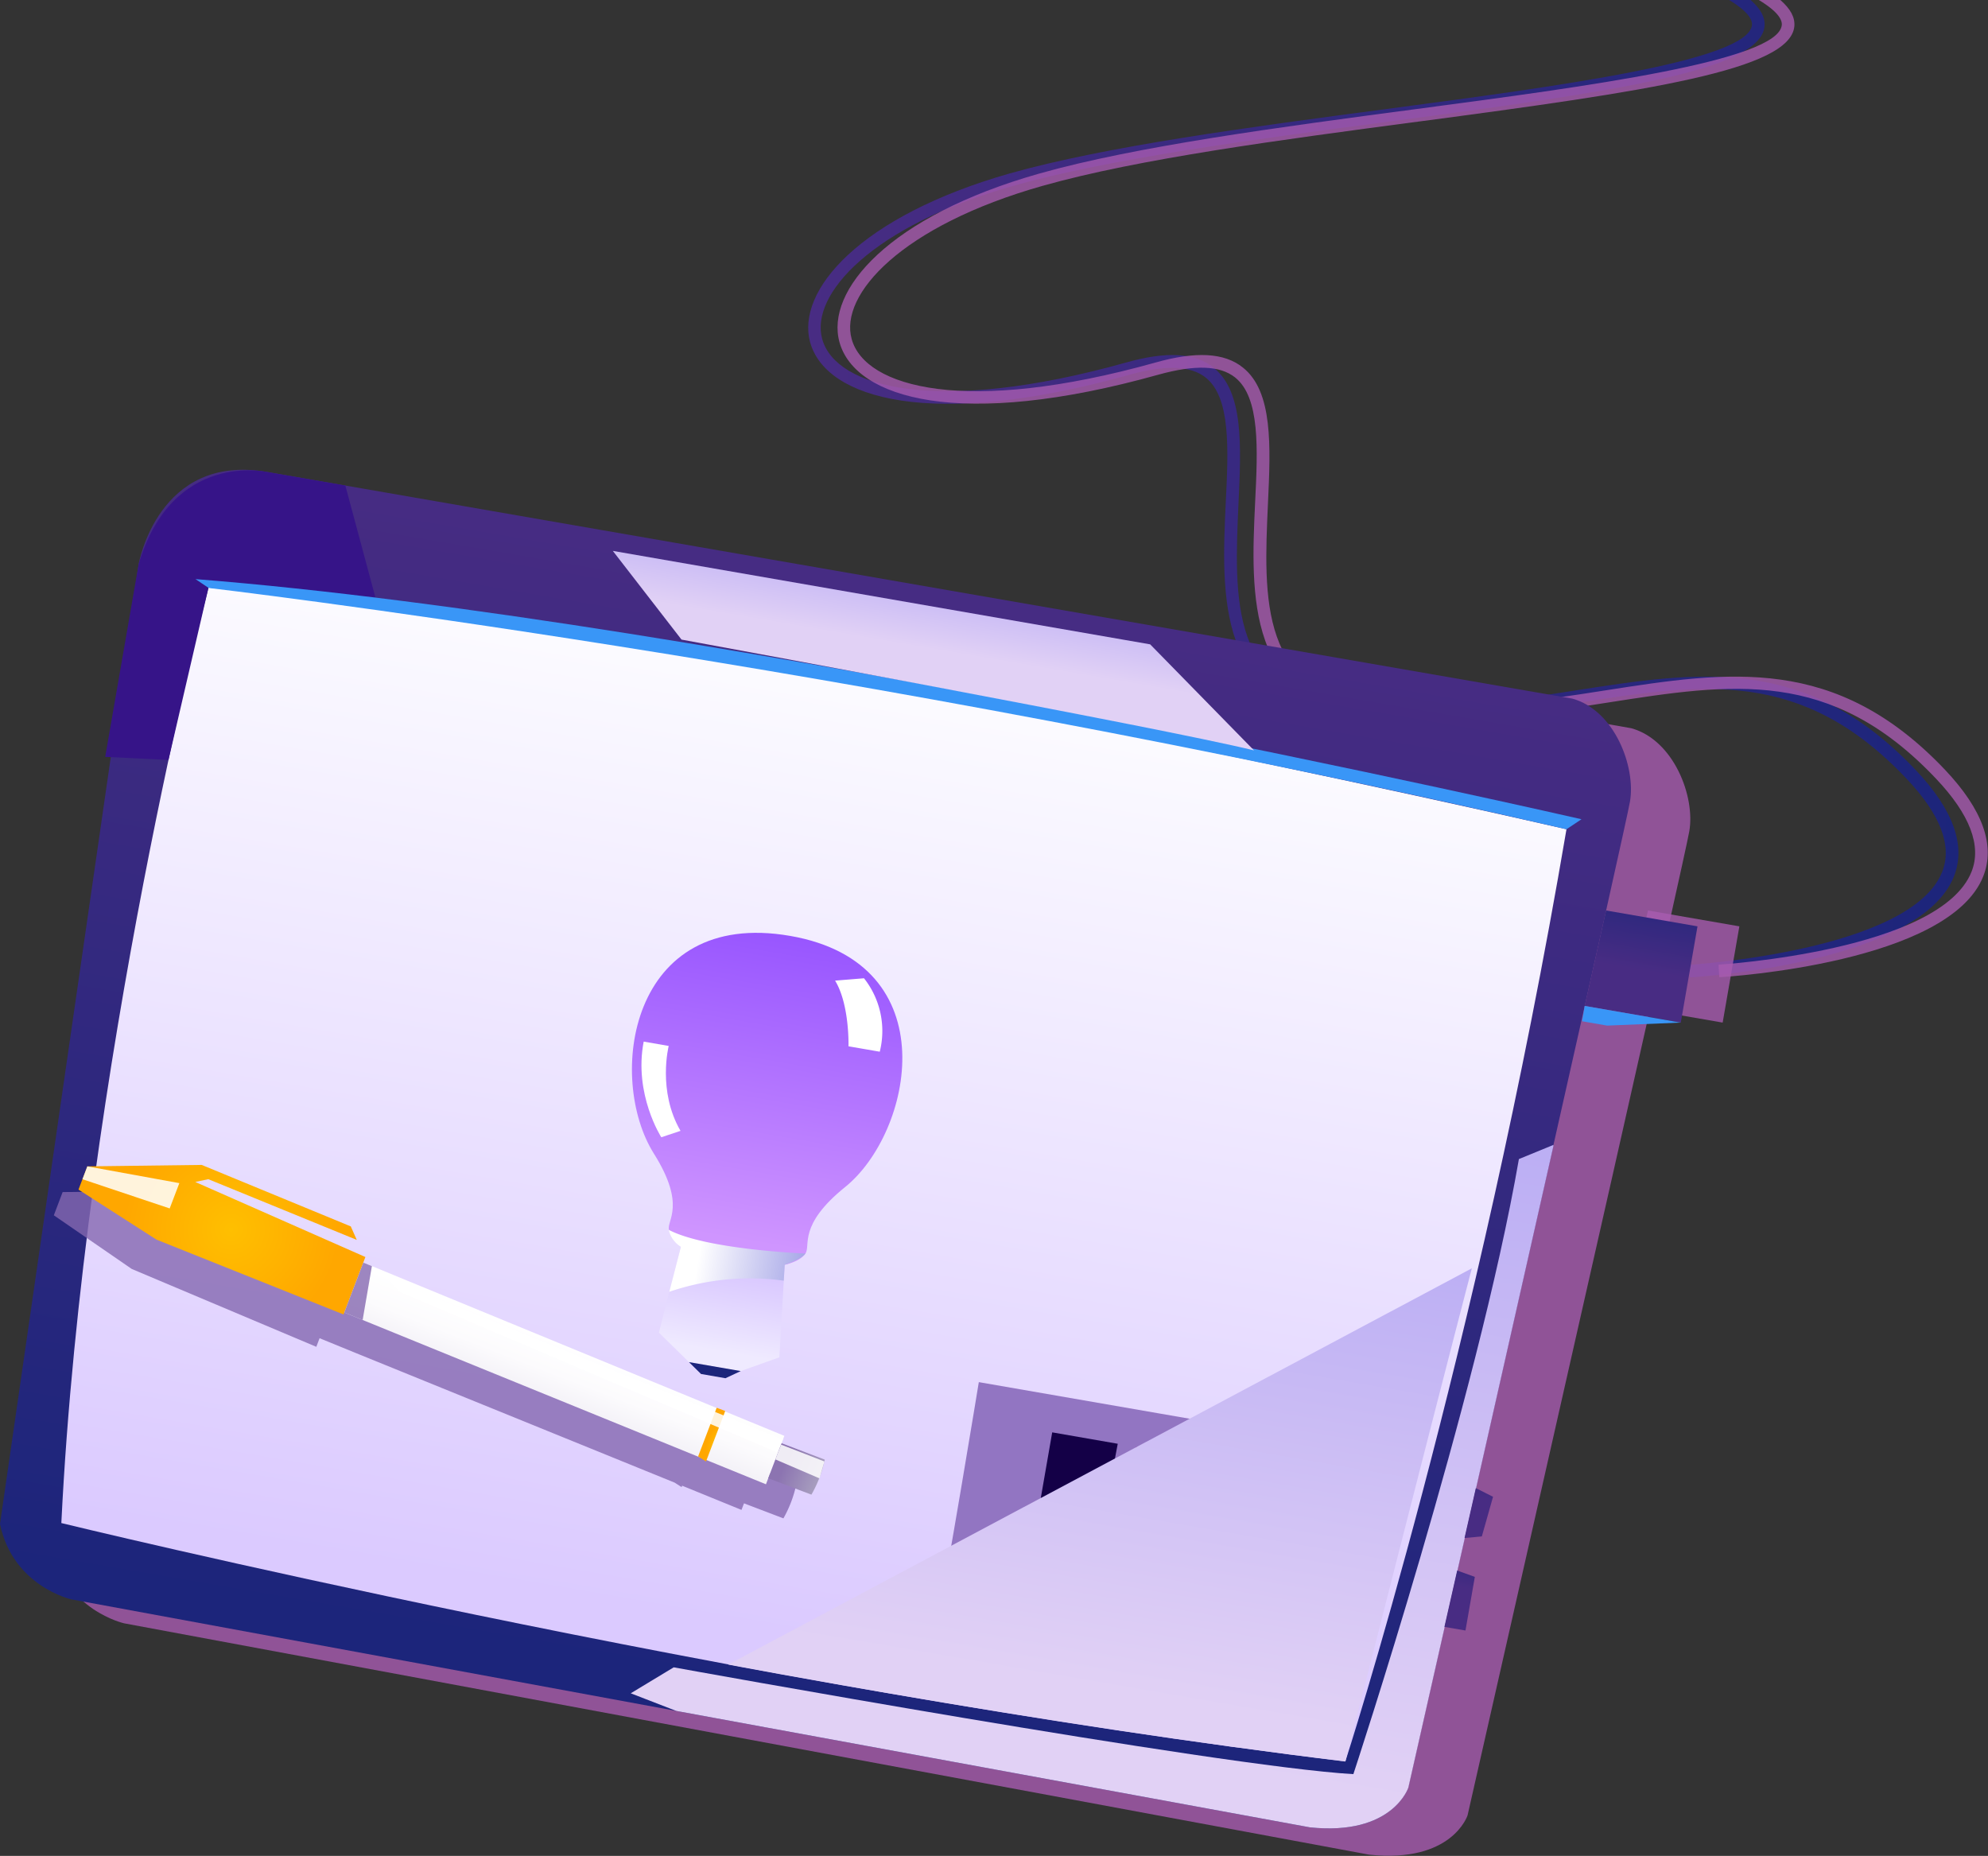 <svg xmlns="http://www.w3.org/2000/svg" xmlns:xlink="http://www.w3.org/1999/xlink" viewBox="0 0 397.39 370.98"><rect x="0" y="0" width="397.39" height="370.98" fill="#333333" stroke="none"/><defs><style>.cls-1{isolation:isolate;}.cls-2{fill:url(#Áåçûìÿííûé_ãðàäèåíò_93);}.cls-3,.cls-31,.cls-5{opacity:0.8;}.cls-28,.cls-3,.cls-31,.cls-5,.cls-9{mix-blend-mode:multiply;}.cls-4,.cls-5{fill:#a75bb0;}.cls-6{fill:url(#Áåçûìÿííûé_ãðàäèåíò_93-2);}.cls-7{fill:url(#Áåçûìÿííûé_ãðàäèåíò_103);}.cls-8{fill:url(#Áåçûìÿííûé_ãðàäèåíò_93-3);}.cls-9{fill:#361488;}.cls-10,.cls-12,.cls-21,.cls-22,.cls-23,.cls-36{mix-blend-mode:soft-light;}.cls-10{fill:url(#Áåçûìÿííûé_ãðàäèåíò_264);}.cls-11{fill:url(#Áåçûìÿííûé_ãðàäèåíò_96);}.cls-12{fill:url(#Áåçûìÿííûé_ãðàäèåíò_264-2);}.cls-13{fill:url(#Áåçûìÿííûé_ãðàäèåíò_96-2);}.cls-14{fill:#9275c2;}.cls-15{fill:#6effe8;}.cls-16{fill:#839fff;}.cls-17{fill:#6877ff;}.cls-18{fill:#ff1d9c;}.cls-19{fill:#981382;}.cls-20{fill:#140047;}.cls-21{fill:url(#Áåçûìÿííûé_ãðàäèåíò_264-3);}.cls-22,.cls-27,.cls-36{fill:#fff;}.cls-23{fill:url(#Áåçûìÿííûé_ãðàäèåíò_264-4);}.cls-24{fill:url(#Áåçûìÿííûé_ãðàäèåíò_104);}.cls-25{fill:url(#Áåçûìÿííûé_ãðàäèåíò_4);}.cls-26{fill:url(#Áåçûìÿííûé_ãðàäèåíò_93-4);}.cls-28{fill:url(#Áåçûìÿííûé_ãðàäèåíò_2);}.cls-29{fill:url(#Áåçûìÿííûé_ãðàäèåíò_93-5);}.cls-30{fill:url(#Áåçûìÿííûé_ãðàäèåíò_93-6);}.cls-31{fill:#8468b0;}.cls-31,.cls-32,.cls-33,.cls-34,.cls-35,.cls-36{fill-rule:evenodd;}.cls-32{fill:url(#Áåçûìÿííûé_ãðàäèåíò_319);}.cls-33{fill:url(#Áåçûìÿííûé_ãðàäèåíò_36);}.cls-34{fill:url(#Áåçûìÿííûé_ãðàäèåíò_175);}.cls-35{fill:url(#Áåçûìÿííûé_ãðàäèåíò_36-2);}.cls-36{opacity:0.86;}</style><linearGradient id="Áåçûìÿííûé_ãðàäèåíò_93" x1="-1832.23" y1="104.7" x2="-1602.28" y2="104.7" gradientTransform="matrix(-1, 0, 0, 1, -1382.59, 0)" gradientUnits="userSpaceOnUse"><stop offset="0" stop-color="#1c257b"/><stop offset="1" stop-color="#482c83"/></linearGradient><linearGradient id="Áåçûìÿííûé_ãðàäèåíò_93-2" x1="-1575.27" y1="1110.89" x2="-1575.27" y2="1342.17" gradientTransform="matrix(-0.99, -0.17, 0.17, -0.99, -1543.35, 1176.28)" xlink:href="#Áåçûìÿííûé_ãðàäèåíò_93"/><linearGradient id="Áåçûìÿííûé_ãðàäèåíò_103" x1="-1575.32" y1="1321.11" x2="-1575.32" y2="1122.85" gradientTransform="matrix(-0.99, -0.17, 0.17, -0.99, -1543.35, 1176.28)" gradientUnits="userSpaceOnUse"><stop offset="0" stop-color="#fdfdff"/><stop offset="1" stop-color="#dbcaff"/></linearGradient><linearGradient id="Áåçûìÿííûé_ãðàäèåíò_93-3" x1="-1734" y1="1301.59" x2="-1734" y2="1282.07" gradientTransform="matrix(-0.99, -0.17, 0.17, -0.99, -1601.49, 1169.28)" xlink:href="#Áåçûìÿííûé_ãðàäèåíò_93"/><linearGradient id="Áåçûìÿííûé_ãðàäèåíò_264" x1="-1641.36" y1="1253.63" x2="-1641.36" y2="1110.89" gradientTransform="matrix(-0.99, -0.17, 0.17, -0.99, -1543.35, 1176.28)" gradientUnits="userSpaceOnUse"><stop offset="0" stop-color="#b9acf4"/><stop offset="1" stop-color="#e1d1f5"/></linearGradient><linearGradient id="Áåçûìÿííûé_ãðàäèåíò_96" x1="-1576.6" y1="1322.98" x2="-1576.6" y2="1316.24" gradientTransform="matrix(-0.99, -0.17, 0.17, -0.99, -1543.35, 1176.28)" gradientUnits="userSpaceOnUse"><stop offset="0" stop-color="#744fd8"/><stop offset="1" stop-color="#3996f7"/></linearGradient><linearGradient id="Áåçûìÿííûé_ãðàäèåíò_264-2" x1="-1583.84" y1="1338.45" x2="-1583.84" y2="1321.11" xlink:href="#Áåçûìÿííûé_ãðàäèåíò_264"/><linearGradient id="Áåçûìÿííûé_ãðàäèåíò_96-2" x1="-1734" y1="1282.07" x2="-1734" y2="1278.95" gradientTransform="matrix(-0.99, -0.17, 0.17, -0.99, -1601.49, 1169.28)" xlink:href="#Áåçûìÿííûé_ãðàäèåíò_96"/><linearGradient id="Áåçûìÿííûé_ãðàäèåíò_264-3" x1="-1655.81" y1="1186.5" x2="-1655.81" y2="1177.33" gradientTransform="matrix(-0.99, -0.17, 0.17, -0.99, -1608.86, 1211.73)" xlink:href="#Áåçûìÿííûé_ãðàäèåíò_264"/><linearGradient id="Áåçûìÿííûé_ãðàäèåíò_264-4" x1="-1644.55" y1="1226.53" x2="-1644.55" y2="1122.88" xlink:href="#Áåçûìÿííûé_ãðàäèåíò_264"/><linearGradient id="Áåçûìÿííûé_ãðàäèåíò_104" x1="-1565" y1="-38.11" x2="-1565" y2="-60.54" gradientTransform="matrix(-0.99, -0.17, -0.17, 0.99, -1405.52, 42.97)" gradientUnits="userSpaceOnUse"><stop offset="0" stop-color="#efeaff"/><stop offset="1" stop-color="#d1bbff"/></linearGradient><linearGradient id="Áåçûìÿííûé_ãðàäèåíò_4" x1="-1564.81" y1="-60.54" x2="-1564.81" y2="-125.5" gradientTransform="matrix(-0.99, -0.17, -0.17, 0.99, -1347.38, 49.97)" gradientUnits="userSpaceOnUse"><stop offset="0" stop-color="#cf95ff"/><stop offset="1" stop-color="#9552ff"/></linearGradient><linearGradient id="Áåçûìÿííûé_ãðàäèåíò_93-4" x1="-1564.9" y1="-36.18" x2="-1564.9" y2="-38.11" gradientTransform="matrix(-0.99, -0.17, -0.17, 0.99, -1405.52, 42.97)" xlink:href="#Áåçûìÿííûé_ãðàäèåíò_93"/><linearGradient id="Áåçûìÿííûé_ãðàäèåíò_2" x1="-1578.88" y1="-57.37" x2="-1551.13" y2="-57.37" gradientTransform="matrix(-0.99, -0.17, -0.17, 0.99, -1347.38, 49.97)" gradientUnits="userSpaceOnUse"><stop offset="0" stop-color="#8b8be0"/><stop offset="1" stop-color="#fff"/></linearGradient><linearGradient id="Áåçûìÿííûé_ãðàäèåíò_93-5" x1="-1719.99" y1="1166.51" x2="-1719.99" y2="1154.99" gradientTransform="matrix(-0.99, -0.17, 0.17, -0.99, -1601.49, 1169.28)" xlink:href="#Áåçûìÿííûé_ãðàäèåíò_93"/><linearGradient id="Áåçûìÿííûé_ãðàäèåíò_93-6" x1="-1720.88" y1="1183.38" x2="-1720.88" y2="1173.16" gradientTransform="matrix(-0.99, -0.17, 0.17, -0.99, -1601.49, 1169.28)" xlink:href="#Áåçûìÿííûé_ãðàäèåíò_93"/><linearGradient id="Áåçûìÿííûé_ãðàäèåíò_319" x1="372.56" y1="62.48" x2="386.07" y2="62.48" gradientTransform="matrix(0.36, -0.93, 0.93, 0.36, -92.79, 601.74)" gradientUnits="userSpaceOnUse"><stop offset="0.02" stop-color="#f0edf5"/><stop offset="0.11" stop-color="#f3f1f7"/><stop offset="0.53" stop-color="#fcfbfd"/><stop offset="1" stop-color="#fff"/></linearGradient><radialGradient id="Áåçûìÿííûé_ãðàäèåíò_36" cx="383.18" cy="1.13" r="21.59" gradientTransform="matrix(0.36, -0.93, 0.93, 0.36, -34.65, 608.74)" gradientUnits="userSpaceOnUse"><stop offset="0" stop-color="#ffbf00"/><stop offset="1" stop-color="#ffa700"/></radialGradient><linearGradient id="Áåçûìÿííûé_ãðàäèåíò_175" x1="377.6" y1="130.86" x2="377.6" y2="121.31" gradientTransform="matrix(0.36, -0.93, 0.93, 0.36, -34.65, 608.74)" gradientUnits="userSpaceOnUse"><stop offset="0" stop-color="#aea8c2"/><stop offset="0.98" stop-color="#8c74b1"/></linearGradient><radialGradient id="Áåçûìÿííûé_ãðàäèåíò_36-2" cx="378.45" cy="-133.97" r="4.03" gradientTransform="matrix(0.36, -0.93, 0.47, 0.18, 70.18, 664.31)" xlink:href="#Áåçûìÿííûé_ãðàäèåíò_36"/></defs><g class="cls-1"><g id="Capa_1" data-name="Capa 1"><path class="cls-2" d="M373.17,145c-13.23,2.07-28.24,4.42-45.32,3.08-23.94-1.88-23-21.5-22.14-40.48.54-11.48,1.05-22.33-5-27.12-3.71-3-9.44-3.29-17.52-1-37.82,10.58-58,5-60.69-4.69-2.5-8.92,10-22.69,38.2-30.65,19.21-5.43,47.6-9.19,75-12.83,46.07-6.11,74.35-10.3,75.16-19.06.16-1.75-.75-3.48-2.8-5.26h-4.29c3.9,2.36,4.67,4,4.58,5-.66,7.2-39.08,12.3-73,16.79-27.54,3.65-56,7.42-75.41,12.9C230,50.22,217.19,65.13,220.1,75.48c3.15,11.21,24.1,17.55,63.79,6.43,7.24-2,12.24-1.84,15.27.57,5,4,4.54,14.21,4,25-.85,18.29-1.91,41,24.46,43.11,17.37,1.36,32.54-1,45.91-3.1,25-3.91,44.72-7,65.71,15.16,6.79,7.16,9.19,13.43,7.13,18.63-6.26,15.81-50.12,18.55-50.57,18.58l.15,2.51c1.87-.1,45.92-2.88,52.77-20.17,2.45-6.19-.13-13.35-7.65-21.29C419.19,137.82,397.87,141.16,373.17,145Z" transform="translate(-58.14 -7)"/><g class="cls-3"><path class="cls-4" d="M379.06,145c-13.24,2.07-28.24,4.42-45.32,3.08-23.94-1.88-23-21.5-22.14-40.48.54-11.48,1-22.33-5-27.12-3.71-3-9.44-3.29-17.53-1-37.81,10.58-58,5-60.68-4.69-2.51-8.92,10-22.69,38.19-30.65,19.22-5.43,47.6-9.19,75.06-12.83C387.73,25.21,416,21,416.82,12.26c.16-1.75-.75-3.48-2.8-5.26h-4.3c3.91,2.36,4.68,4,4.59,5-.67,7.2-39.09,12.3-73,16.79-27.55,3.65-56,7.42-75.41,12.9-30.06,8.5-42.85,23.41-39.94,33.76,3.16,11.21,24.11,17.55,63.79,6.43,7.25-2,12.25-1.84,15.28.57,5,4,4.54,14.21,4,25-.85,18.29-1.92,41,24.46,43.11,17.37,1.36,32.53-1,45.91-3.1,25-3.91,44.72-7,65.71,15.16,6.79,7.16,9.19,13.43,7.13,18.63-6.26,15.81-50.13,18.55-50.57,18.58l.15,2.51c1.87-.1,45.92-2.88,52.76-20.17,2.45-6.19-.12-13.35-7.64-21.29C425.08,137.82,403.75,141.16,379.06,145Z" transform="translate(-58.14 -7)"/></g><polygon class="cls-5" points="325.14 201.08 344.35 204.41 347.69 185.17 329.42 182 325.14 201.08"/><path class="cls-5" d="M96.21,124.88s3.85-22.16,25.78-18.31l262.24,46c8.5,2.36,12.8,13.67,11.59,20.6-.46,2.69-7.21,32.81-15.32,68.7-12.83,56.75-29,128-29,128s-3.07,9.64-19.7,7.86L204.48,354.09,82.94,331.49S71.2,328.86,68.6,316.42Z" transform="translate(-58.14 -7)"/><path class="cls-6" d="M85.86,119.75s3.86-22.2,25.67-18.41l260.91,45.31c8.47,2.34,12.72,13.65,11.52,20.6-.47,2.68-7.23,32.87-15.34,68.83-12.84,56.87-29,128.26-29,128.26S336.5,374,320,372.28L193.31,349,72.39,326.7s-11.68-2.61-14.25-15.06Z" transform="translate(-58.14 -7)"/><path class="cls-7" d="M371.27,172.76s-182.36-42-271.44-48.31c0,0-24.91,95.19-29.43,187,0,0,135.79,33.11,256.67,47.63C327.07,359.12,353.4,277.92,371.27,172.76Z" transform="translate(-58.14 -7)"/><polygon class="cls-8" points="316.77 201.08 335.98 204.41 339.32 185.17 321.05 182 316.77 201.08"/><path class="cls-9" d="M133.17,126.38l-6-22.33-15.65-2.71S92.62,97,85.86,119.75l-6.69,38.54,12.65.62,8-34.46Z" transform="translate(-58.14 -7)"/><path class="cls-10" d="M184.22,345.48l8.59-5.19s109.11,19.82,135.86,21.35c0,0,24.75-74.93,33.09-122.95l6.9-2.83,0,.22c-12.84,56.87-29,128.26-29,128.26S336.5,374,320,372.28L193.31,349Z" transform="translate(-58.14 -7)"/><path class="cls-11" d="M371.27,172.76l3-2s-174-39.91-277.06-48l2.65,1.77S227,139.4,371.27,172.76Z" transform="translate(-58.14 -7)"/><path class="cls-12" d="M308.81,157l-20.76-21.2L180.64,117.12l13.73,17.73S290.24,152.44,308.81,157Z" transform="translate(-58.14 -7)"/><polygon class="cls-13" points="335.98 204.41 321.25 205.01 316.24 204.14 316.77 201.08 335.98 204.41"/><path class="cls-14" d="M318.25,348.28s10-28.37,14-51.38l-78.45-13.62s-6.32,38.61-9.07,52.24Z" transform="translate(-58.14 -7)"/><polygon class="cls-15" points="240.03 310.03 252.86 312.26 249.88 325.25 237.25 323.05 240.03 310.03"/><polygon class="cls-16" points="223.61 307.18 236.45 309.41 233.72 322.44 221.09 320.24 223.61 307.18"/><polygon class="cls-17" points="207.2 304.33 220.03 306.56 217.56 319.63 204.92 317.44 207.2 304.33"/><polygon class="cls-18" points="243.85 292.15 256.95 294.42 253.97 307.41 241.07 305.16 243.85 292.15"/><polygon class="cls-19" points="227.09 289.24 240.19 291.51 237.47 304.54 224.56 302.3 227.09 289.24"/><polygon class="cls-20" points="210.33 286.32 223.43 288.6 220.96 301.67 208.05 299.43 210.33 286.32"/><polygon class="cls-21" points="263.05 332.48 188.31 319.5 186.61 328.52 260.11 341.28 263.05 332.48"/><polygon class="cls-22" points="261.02 333.53 259.12 339.58 253.01 338.52 254.74 332.44 261.02 333.53"/><path class="cls-23" d="M352.35,260.53,203.71,339.74s62.5,11.94,123.36,19.38C327.07,359.12,344.18,291.87,352.35,260.53Z" transform="translate(-58.14 -7)"/><polygon class="cls-24" points="155.79 271.32 156.86 252.83 136.1 249.22 131.71 266.38 137.72 272.28 148.07 274.07 155.79 271.32"/><path class="cls-25" d="M216.09,194.08c31.63,5.5,24.41,39.38,11,50.19-9.49,7.65-6.86,11.68-7.94,13.3s-4.15,2.26-4.15,2.26l-10-1.74-10-1.74s-2.67-1.63-3.14-3.52,3.49-4.88-3-15.21C179.36,222.57,183.87,188.49,216.09,194.08Z" transform="translate(-58.14 -7)"/><polygon class="cls-26" points="148.07 274.07 145.01 275.5 140.13 274.65 137.72 272.28 148.07 274.07"/><path class="cls-27" d="M234,217.23l-6.25-1.08s.24-8.34-2.68-13.13l5.78-.47A17,17,0,0,1,234,217.23Z" transform="translate(-58.14 -7)"/><path class="cls-22" d="M194.17,233.05l-3.84,1.28s-5.55-8.6-3.52-19.12l5,.87S189.52,225.06,194.17,233.05Z" transform="translate(-58.14 -7)"/><path class="cls-28" d="M219.15,257.57s-19.81-.76-27.34-4.74a5.39,5.39,0,0,0,2.43,3.39l-2.31,9A50,50,0,0,1,214.81,263l.19-3.19S218.16,258.85,219.15,257.57Z" transform="translate(-58.14 -7)"/><polygon class="cls-29" points="288.73 325.2 292.94 325.93 294.81 315.21 291.28 313.94 288.73 325.2"/><polygon class="cls-30" points="292.75 307.44 296.21 307.12 298.45 299.2 295.01 297.47 292.75 307.44"/><path class="cls-31" d="M217.36,303.52l-7.89-3,.24-.63h0l.29-.75-11.86-4.88,0-.09-1.72-.65,0,0L125.82,264.5c.25-.64.49-1.28.72-1.9L92.22,248.41l2.6-.55L124.5,260l-1.19-2.7L93.53,245l-22.87.29-1.76,4.64,15.58,10.73,36.89,15.56.65-1.72,7.34,3L193,303.37l1.39.89.1-.28,11.87,4.84.5-1.31,7.88,3A23.8,23.8,0,0,0,217.36,303.52Z" transform="translate(-58.14 -7)"/><polygon class="cls-32" points="153.11 296.7 44.1 252.29 47.94 242.22 156.79 287.02 153.11 296.7"/><path class="cls-33" d="M126.81,269.75l4.37-11.48-34-15,2.59-.56,29.69,12.14-1.2-2.7L98.46,239.86l-22.86.29-1.77,4.64,15.58,10Z" transform="translate(-58.14 -7)"/><path class="cls-34" d="M211.71,302.49l8.63,3.28a23.77,23.77,0,0,0,2.66-7l-8.63-3.28Z" transform="translate(-58.14 -7)"/><polygon class="cls-35" points="139.55 291.13 143.26 281.4 144.97 282.05 141.13 292.14 139.55 291.13"/><polygon class="cls-36" points="16.48 235.72 33.92 241.56 35.85 236.5 17.46 233.15 16.48 235.72"/><polygon class="cls-31" points="72.62 252.38 74.34 253.09 72.49 263.85 68.82 262.36 72.62 252.38"/><polygon class="cls-36" points="79.79 258.19 155.31 290.31 156.51 287.77 77.39 255.5 79.79 258.19"/><polygon class="cls-36" points="163.81 295.52 155 291.73 156.14 288.77 164.8 292.14 163.81 295.52"/></g></g></svg>